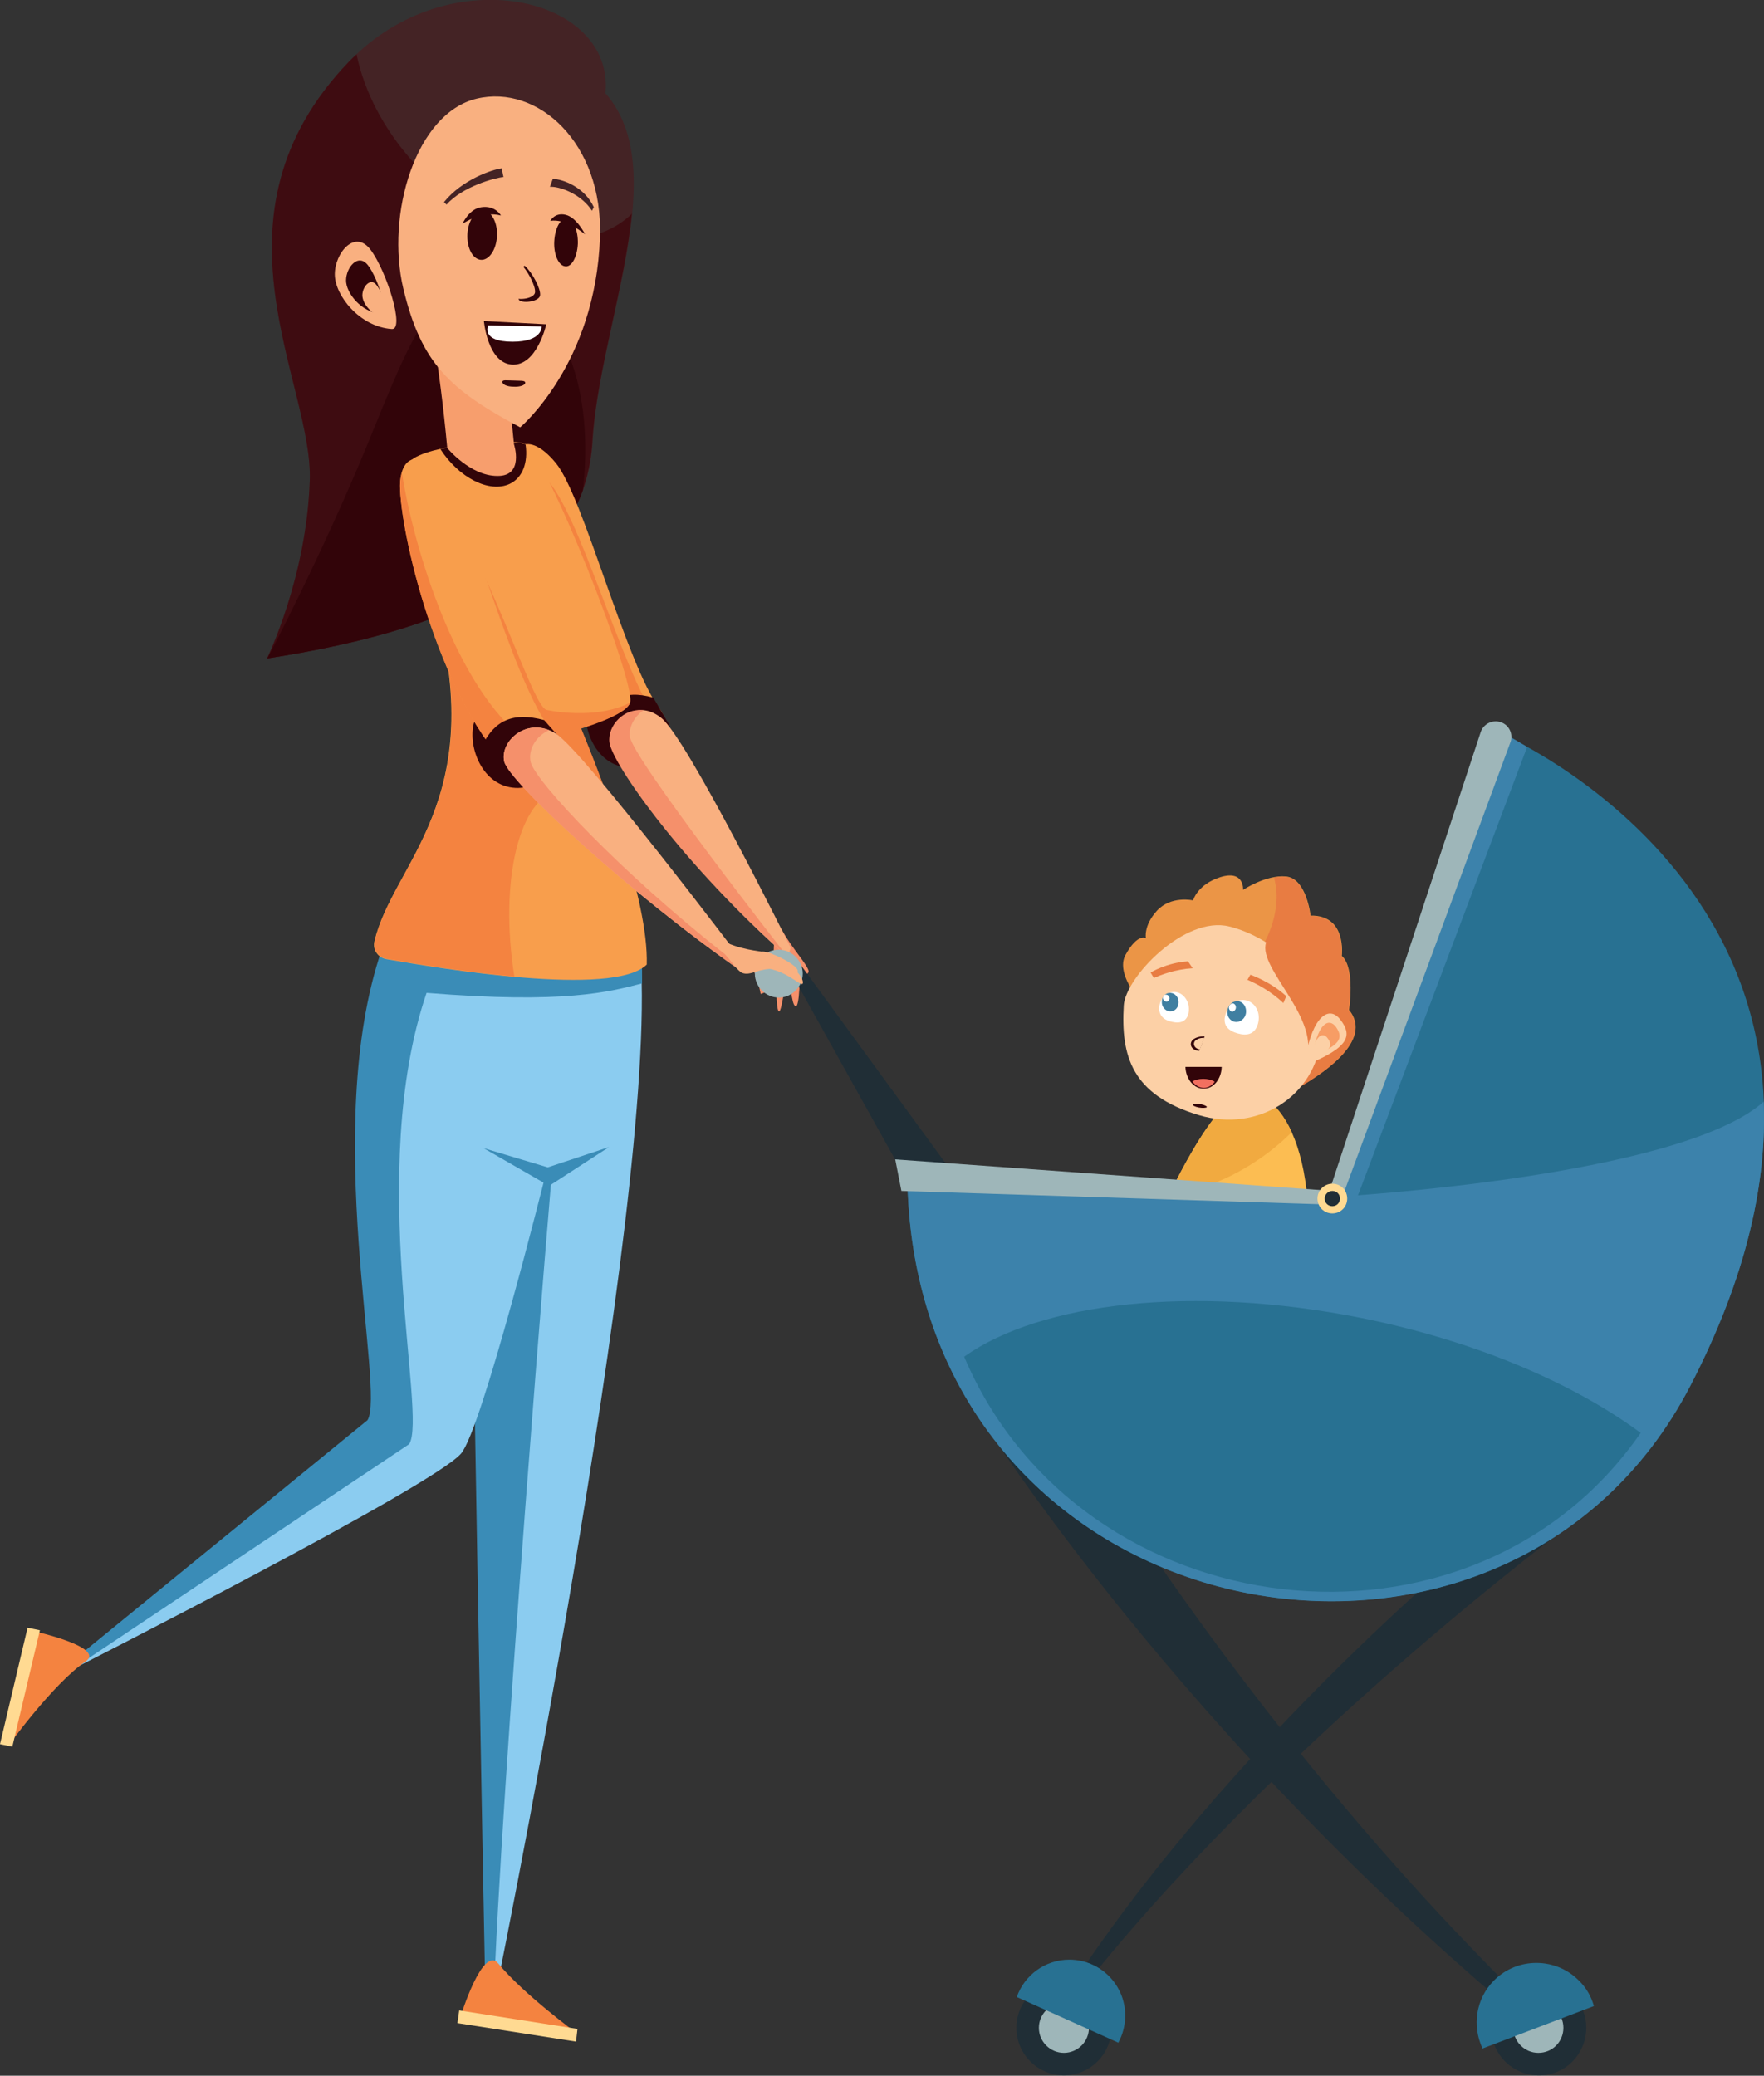 <svg xmlns="http://www.w3.org/2000/svg" xmlns:xlink="http://www.w3.org/1999/xlink" id="Calque_1" x="0px" y="0px" viewBox="0 0 486.3 572.2" style="enable-background:new 0 0 486.3 572.2;" xml:space="preserve"><rect x="0" y="0" width="486.3" height="572.2" fill="#333333" stroke="none"/><style type="text/css">	.st0{fill:#F9F6EA;}	.st1{opacity:0.75;fill:url(#SVGID_1_);}	.st2{fill:#E1E569;}	.st3{fill:#9C894D;}	.st4{opacity:0.75;fill:url(#SVGID_00000139277571021822571460000015583373716898396577_);}	.st5{opacity:0.75;fill:url(#SVGID_00000013166169383740955060000013625589687690169783_);}	.st6{fill:#E0843B;}	.st7{fill:#976341;}	.st8{opacity:0.4;fill:url(#SVGID_00000080916710737629969540000012800997148661605262_);}	.st9{fill:#9BCD73;}	.st10{fill:#779C51;}	.st11{fill:#F5906B;}	.st12{fill:#442325;}	.st13{fill:#3E0C11;}	.st14{fill:#320409;}	.st15{fill:#8BCCF0;}	.st16{fill:#3A8CB7;}	.st17{fill:#F89E4C;}	.st18{fill:#F48340;}	.st19{fill:#F9B080;}	.st20{fill:#F79E6D;}	.st21{fill:#FFDA92;}	.st22{fill:#FFFFFF;}	.st23{fill:#FCBD52;}	.st24{fill:#F1AA40;}	.st25{fill:#202E36;}	.st26{fill:#9EB6B9;}	.st27{fill:#287192;}	.st28{fill:#3C82AB;}	.st29{fill:#EB9546;}	.st30{fill:#E87C42;}	.st31{fill:#FCD0A6;}	.st32{fill:#F79D65;}	.st33{fill:#407FA1;}	.st34{fill:#F27060;}</style><g>	<path class="st0" d="M243.1,1212.7c-54,30.5-97.3,77.8-111.2,139.5c-14.2,62.9,5.9,128.2,50.1,174.6   c43.3,45.5,103.6,71.2,162.5,89.7c70.9,22.3,145.4,31.8,219.6,33.2c76.8,1.5,152.8-6.7,228.9-16.5c39.5-5.1,79-10.1,118.7-12.4   c38.7-2.2,77.4-1.2,116,2.7c75.5,7.6,149.6,24.3,224.6,35.8c71.1,10.9,145,18.2,216.5,6.6c56.9-9.3,111.2-36,151.2-77.8   c19.1-20,34.8-43.2,45.8-68.6c13.5-31.3,17.2-65.8,15.5-99.6c-0.9-16.8-3.1-33.4-6.1-50c-0.8-4.5-7.7-2.6-6.9,1.9   c6.2,34,8.9,69.3,3,103.5c-5.2,30.2-18,58.3-35.9,83.1c-33.2,46.1-83.1,78.4-137.5,93.7c-65.9,18.5-138.4,13.9-205.6,5.6   c-72-8.9-142.9-24.8-214.7-35.2c-35.2-5.1-70.6-9-106.2-9.9c-37.8-1-75.5,1.6-113,5.6c-74.6,7.9-148.5,20.1-223.6,23.5   c-71.8,3.2-144.3,0.2-215-13.5c-63.7-12.3-129.1-32.4-184.3-67.3c-54.1-34.2-95.2-87.5-100.3-152.9c-5-63.8,25.2-124.6,74.5-164.2   c11.7-9.4,24.2-17.5,37.2-24.8C250.8,1216.6,247.2,1210.4,243.1,1212.7L243.1,1212.7z"></path>	<path class="st0" d="M244,1212.3c-62.3,19.7-113.5,71.3-131.8,134.2c-17.7,60.7-2.6,128.7,37.2,177.5   c41.9,51.4,105.1,80.1,167,99.7c82.4,26.1,169.4,36.2,255.7,36.1c73.9-0.1,147.3-9.5,220.7-17.4c72.4-7.8,146.3-16.6,219.1-10.9   c74.5,5.8,144.4,30,215.6,50.9c70.5,20.7,142.4,32.6,215.9,22.6c64.2-8.7,130-32.2,178.8-75.9c55.7-50,76.8-128.9,66.6-201.8   c-2.7-19.5-7.5-38.7-13.6-57.4c-1.4-4.4-8.4-2.5-6.9,1.9c23.7,73.2,23.1,159.1-24.6,223.3c-38.9,52.4-103.3,81.9-165.4,96.3   c-70.3,16.2-142.4,11.7-212-5.7c-67-16.8-131.6-42.2-199.8-54.2c-69.2-12.3-139-8.9-208.7-2.7c-71.6,6.5-143,16.5-214.7,21.5   c-80,5.5-161.2,2.5-240.1-12.3c-71-13.3-145.3-34.9-204.5-77.8c-50.5-36.6-83.2-90.4-86.2-153.3c-3.2-68.1,33.9-132.5,91.4-168.1   c13.2-8.2,27.3-14.7,42.1-19.4C250.3,1217.8,248.4,1210.9,244,1212.3L244,1212.3z"></path></g><g>			<linearGradient id="SVGID_1_" gradientUnits="userSpaceOnUse" x1="478.661" y1="872.62" x2="564.473" y2="872.62" gradientTransform="matrix(0.116 0.993 -0.993 0.116 1280.493 -831.198)">		<stop offset="0" style="stop-color:#6ABD5D"></stop>		<stop offset="1" style="stop-color:#AAD26F"></stop>	</linearGradient>	<path class="st1" d="M446.7-165.7c6.9-5.4,13.1-11.7,18.6-18.5c14.2-3.5,29.9-9.6,38.9-30.7c5.9-14-1.1-31.8-5.7-43.1   c-15.8,11.8-24.1,14.4-31.5,26.9c-7.1,12.1-8.2,32.1-4.3,45.9c-5.2,6.5-10.8,12.6-17,18.1C444.8-166.3,445.8-165,446.7-165.7z"></path>	<g>		<path class="st2" d="M464.9-180.2c-2-14.4,2.5-35,11.9-46c9.4-11.1,18-12.3,35.6-21.2c2.7,11.9,6.5,30.6-1.7,43.4    C497.8-183.7,480.1-181.1,464.9-180.2"></path>	</g>	<path class="st3" d="M508.1-218.3c-1.1,1.1-2.5,1.9-3.8,2.7c-1.4,0.8-2.8,1.5-4.2,2.2c-1.4,0.6-2.9,1.1-4.4,1.6   c-0.6,0.2-1.3,0.4-2,0.5c1.9-3,3.7-5.9,5.4-8.9c0.6-1,1.1-2.1,1.6-3.2c1.5-0.5,3-1.2,4.2-2.2c0.6-0.5,1.2-1.1,1.8-1.6   c0.6-0.6,1.1-1.3,1.7-1.9c0.1-0.1,0-0.3-0.2-0.2c-0.6,0.4-1.3,0.8-2,1.2c-0.7,0.4-1.3,0.8-2,1.2c-0.7,0.4-1.4,0.7-2.1,1   c-0.1,0-0.1,0-0.2,0.1c2.2-4.3,4.2-8.8,5.9-13.3c0.3-0.7-0.8-1-1.1-0.3c-1.9,4.5-4.1,8.9-6.5,13.3c-0.1-0.7-0.2-1.4-0.3-2.1   c-0.3-1.6-0.5-3.2-0.6-4.8c0-0.4-0.7-0.4-0.7,0c0.1,1.6,0.1,3.2,0.2,4.9c0,0.8,0,1.6,0.1,2.3c0,0.4,0,0.8,0.1,1.3   c0,0.3,0,0.5,0.1,0.7c-2.4,4.3-5.1,8.5-7.9,12.5c-0.7-4.7-1.2-9.4-1.1-14.1c0-0.4-0.6-0.4-0.6,0c-0.2,2.7-0.5,5.5-0.4,8.2   c0.1,2.6,0.3,5.3,0.7,7.9c-3.8,5.3-7.9,10.3-12.2,15.1c-0.1-0.8-0.2-1.7-0.2-2.5c-0.1-2.5,0-4.9,0.1-7.4c0.3-5,1-10,2.5-14.8   c0.2-0.5-0.6-0.7-0.8-0.2c-1.7,4.9-3.1,9.8-3.6,15c-0.3,2.6-0.3,5.3-0.2,7.9c0.1,1.2,0.1,2.4,0.3,3.7c0,0.2,0,0.3,0,0.5   c-4.4,4.7-9.1,9.1-13.9,13.1c-5.3,4.4-10.8,8.6-16.6,12.3c-0.9,0.6-0.1,2,0.9,1.5c11.6-6.1,22-14.6,31-24.3c0.1,0,0.1,0,0.2,0   c9.2-2.5,18-6.3,26-11.4c0.4-0.2,0-0.8-0.4-0.6c-7.4,4.1-15.3,7.3-23.4,9.4c4.8-5.4,9.1-11.2,13.1-17.1c1.3-0.3,2.6-0.8,3.8-1.2   c1.6-0.5,3.1-1.1,4.6-1.8c1.5-0.6,2.9-1.4,4.3-2.2c1.4-0.9,2.5-2,3.7-3.1C509.1-218.1,508.5-218.7,508.1-218.3z"></path></g><g>			<linearGradient id="SVGID_00000101081540136767121820000005088206336513660814_" gradientUnits="userSpaceOnUse" x1="5004.926" y1="-186.294" x2="5097.83" y2="-186.294" gradientTransform="matrix(0.269 -0.963 0.963 0.269 -1074.056 4716.899)">		<stop offset="0" style="stop-color:#6ABD5D"></stop>		<stop offset="1" style="stop-color:#AAD26F"></stop>	</linearGradient>	<path style="opacity:0.75;fill:url(#SVGID_00000101081540136767121820000005088206336513660814_);" d="M153.6-232.9   c-9.1,2.6-17.9,6.3-26.3,10.9c-15.7-2.3-33.9-2.7-51.5,14.8c-11.7,11.6-12,32.3-12,45.5c20.7-5.3,30.1-4.6,42.6-14   c12.1-9.2,21.4-28.7,23.2-44.2c7.9-4.4,16-8.2,24.4-11.2C155.1-231.5,154.7-233.3,153.6-232.9z"></path>	<g>		<path class="st2" d="M129.3-225.9c-3.9,15.2-16.9,34-30.8,41.2c-14,7.2-23.1,4.9-44.4,6.6c2.2-13,6-33.3,19.5-42.8    C95-235.9,113.7-231.3,129.3-225.9"></path>	</g>	<path class="st3" d="M70.4-205.5c1.6-0.6,3.3-0.9,4.9-1.1c1.7-0.3,3.4-0.4,5.1-0.4c1.7,0,3.4,0.1,5.1,0.2c0.7,0.1,1.5,0.2,2.2,0.3   c-3.1,2.2-6.2,4.4-9.1,6.7c-1,0.8-2,1.7-3,2.5c-1.7-0.1-3.5,0-5.1,0.4c-0.8,0.2-1.7,0.6-2.5,0.9c-0.8,0.4-1.6,0.8-2.4,1.2   c-0.1,0.1-0.1,0.3,0.1,0.3c0.8-0.2,1.7-0.3,2.5-0.4c0.8-0.2,1.7-0.3,2.5-0.4c0.8-0.1,1.7-0.2,2.5-0.2c0.1,0,0.1,0,0.2,0   c-4,3.5-7.8,7-11.4,10.9c-0.5,0.6,0.4,1.3,1,0.8c3.8-3.8,7.8-7.3,11.9-10.7c-0.2,0.7-0.4,1.5-0.6,2.2c-0.4,1.7-0.8,3.4-1.3,5.1   c-0.1,0.4,0.5,0.7,0.7,0.3c0.6-1.7,1.2-3.3,1.8-4.9c0.3-0.8,0.6-1.6,0.9-2.4c0.2-0.4,0.3-0.9,0.5-1.3c0.1-0.3,0.2-0.5,0.2-0.8   c4.2-3.3,8.6-6.4,13.1-9.3c-1.2,5-2.7,9.9-4.7,14.6c-0.2,0.4,0.4,0.6,0.6,0.3c1.4-2.6,2.8-5.3,3.8-8.1c1-2.7,1.8-5.4,2.5-8.2   c6-3.7,12.1-7.1,18.5-10.1c-0.3,0.9-0.5,1.8-0.8,2.6c-0.9,2.5-2,4.9-3.1,7.3c-2.3,4.9-5.1,9.7-8.5,13.8c-0.4,0.4,0.3,1,0.7,0.5   c3.8-4.2,7.1-8.6,9.8-13.5c1.3-2.5,2.4-5.2,3.4-7.8c0.4-1.2,0.9-2.5,1.2-3.8c0.1-0.2,0.1-0.4,0.2-0.5c6.3-2.9,12.8-5.4,19.3-7.5   c7.1-2.3,14.4-4.2,21.7-5.5c1.2-0.2,0.9-1.9-0.3-1.8c-14.1,1.4-28,5.6-41,11.6c-0.1,0-0.1-0.1-0.2-0.1c-10.2-1.3-20.6-1.1-30.8,0.8   c-0.5,0.1-0.4,0.8,0.1,0.8c9.1-1.1,18.3-1,27.3,0.2c-7,3.5-13.7,7.4-20.1,11.8c-1.4-0.2-2.9-0.3-4.3-0.4c-1.8-0.1-3.6-0.2-5.3-0.1   c-1.7,0-3.5,0.2-5.2,0.5c-1.8,0.3-3.3,1-5,1.6C69.5-206.1,69.9-205.3,70.4-205.5z"></path></g><g>			<linearGradient id="SVGID_00000176026599047723813010000010077472406950369428_" gradientUnits="userSpaceOnUse" x1="1889.796" y1="1755.54" x2="2024.812" y2="1755.54" gradientTransform="matrix(0.275 -0.962 -0.962 -0.275 1445.834 2175.344)">		<stop offset="0" style="stop-color:#6ABD5D"></stop>		<stop offset="1" style="stop-color:#AAD26F"></stop>	</linearGradient>	<path style="opacity:0.75;fill:url(#SVGID_00000176026599047723813010000010077472406950369428_);" d="M377.4-233   c-21.3,27.7-26.3,42.3-48.7,55.1c-21.9,12.5-58.2,13.7-82.6,6c-11.5,9-22.3,18.9-32,29.6c-0.9,1-2.2-0.5-1.4-1.5   c9.6-11.6,20.6-22.1,32.6-31.6c6.6-25.4,17.6-53.6,55.8-69C326.3-254.5,357.6-241.6,377.4-233z"></path>	<g>		<path class="st6" d="M243.2-174.8c24.6,7.5,61.9,5.4,83.9-7.9c22-13.4,26.6-28.1,47.1-56.4c-20.1-8-51.7-20.1-76.4-9.3    C258.5-231.2,249-201.2,243.2-174.8"></path>	</g>	<path class="st7" d="M359-231.3c1.1-0.3,0.7-2.2-0.4-2c-8.4,1.7-16.7,4-24.9,6.5c0.1-0.1,0.1-0.2,0.2-0.3c0.7-1.1,1.5-2.2,2.3-3.2   c0.8-1.1,1.6-2.1,2.5-3.1c1-1.1,1.8-2.2,2.8-3.2c0.2-0.2-0.1-0.5-0.3-0.4c-1.2,0.8-2.5,1.4-3.7,2.3c-1.2,0.9-2.4,1.8-3.5,2.7   c-2.1,1.9-3.6,4.3-5,6.7c-7.9,2.6-15.6,5.6-23.2,9c0.4-1,0.8-2,1.3-2.9c1.2-2.5,2.5-5,4-7.4c1.4-2.4,3.1-4.6,4.8-6.7   c1.8-2.1,3.8-4.5,6-6.2c0.8-0.6-0.1-1.9-0.9-1.3c-2.3,1.7-4.4,3.2-6.3,5.3c-1.9,2.1-3.6,4.5-5.2,6.9c-1.6,2.4-3,5-4.4,7.5   c-1.1,2.1-2.3,4.3-3.3,6.6c-11.7,5.4-22.9,11.5-33.7,18.5c6-13.9,13.8-26.8,23.2-38.7c0.5-0.7-0.4-1.5-1-0.9   c-11.3,12.6-20.4,27-27.4,42.3c-0.1,0.2-0.1,0.4-0.1,0.7c-9.1,6.1-17.8,12.8-26,19.9c-9.4,8.2-17.7,17.2-25.2,27.2   c-1.2,1.6,1,3.5,2.3,2c14.4-16.6,31.5-31.2,49.5-43.7c1.3-0.9,2.6-1.7,3.9-2.6c0.1,0,0.3,0.1,0.4,0.1c2.2,0.6,4.5,1.1,6.7,1.6   c4.5,0.9,9.1,1.6,13.7,1.9c9.2,0.5,18.1-0.5,27.1-2.2c0.9-0.2,0.8-1.6-0.1-1.5c-8.8,1.3-18,1.1-26.8,0.1c-4.3-0.5-8.6-1-12.9-1.9   c-1.3-0.3-2.5-0.6-3.8-0.9c9.6-6.2,19.6-11.9,29.9-17c4.4,1.4,8.9,2.5,13.4,3.4c4.7,0.9,9.5,1.2,14.3,1.5c0.7,0.1,0.9-1,0.2-1.1   c-4.7-0.7-9.2-1.8-13.7-2.9c-3.4-0.8-6.8-1.8-10.2-2.9c6.1-2.9,12.3-5.7,18.6-8.2c1.8-0.7,3.7-1.3,5.5-2c0.2,0.1,0.5,0.1,0.8,0.2   c0.7,0.1,1.4,0.3,2.1,0.5c1.4,0.3,2.8,0.5,4.2,0.8c2.8,0.5,5.7,1,8.5,1.6c0.8,0.2,0.9-1,0.2-1.2c-2.8-0.8-5.5-1.6-8.2-2.5   c-1.1-0.4-2.1-0.7-3.2-1C342.3-226.5,350.5-229.3,359-231.3z"></path></g><g>			<linearGradient id="SVGID_00000073697322804746961540000008323798946451713164_" gradientUnits="userSpaceOnUse" x1="2149.128" y1="-305.009" x2="2308.212" y2="-305.009" gradientTransform="matrix(-0.178 -0.984 0.984 -0.178 1368.701 1962.915)">		<stop offset="0" style="stop-color:#6ABD5D"></stop>		<stop offset="1" style="stop-color:#AAD26F"></stop>	</linearGradient>	<path style="opacity:0.4;fill:url(#SVGID_00000073697322804746961540000008323798946451713164_);" d="M581.4-237.5   c21.7,35,25.9,52.7,50.6,70.3c24.2,17.2,66.6,22.9,96.1,16.7c12.5,11.9,23.9,24.8,34,38.4c0.9,1.2,2.6-0.3,1.8-1.5   c-9.9-14.7-21.6-28.4-34.6-40.9c-4.8-30.6-14.4-64.9-57.4-87.5C643.8-256.8,605.6-245.3,581.4-237.5z"></path>	<g>		<path class="st9" d="M726.4-146.7c-29.5,7.2-73.2,2.3-98.2-14.9c-25-17.2-29.4-34.8-51.7-69.5c24.1-8.1,62.1-20.2,90.5-5.8    C712.2-214.2,721.3-178.1,726.4-146.7"></path>	</g>	<path class="st10" d="M761.9-110.5c-7.1-10.9-15.1-21.2-24.3-30.4c-9.5-9.5-19.6-18.4-30.2-26.6c-0.8-0.6-1.7-1.2-2.5-1.9   c0-0.2,0-0.4-0.1-0.6c-7.3-18.5-17.1-36.1-29.7-51.6c-0.7-0.9-2.2,0.1-1.5,1.1c9.8,14.2,17.9,29.5,23.9,45.7   c-11.9-8.4-24.3-16.1-37.2-23c-0.4-0.9-0.8-1.9-1.2-2.8c-0.7-1.6-1.4-3.2-2.1-4.8c-1.4-3.1-3-6.2-4.6-9.2c-1.6-2.9-3.4-5.7-5.5-8.3   c-1-1.3-2.1-2.6-3.3-3.7c-1.4-1.1-2.8-2.2-4.2-3.3c-1.1-0.9-2.5,0.8-1.4,1.7c1.3,1.1,2.3,2.4,3.3,3.7c1,1.3,2.1,2.5,3,3.7   c2,2.6,3.8,5.5,5.4,8.4c1.6,2.9,2.9,5.9,4.2,9c0.4,0.9,0.7,1.7,1,2.6c-6.1-3.1-12.3-6-18.5-8.7c-2.4-1-4.8-2-7.2-2.9   c-1.5-2.9-3.1-5.7-5.4-8c-1.2-1.2-2.5-2.2-3.8-3.2c-1.4-1.1-3-1.9-4.5-3c-0.3-0.2-0.8,0.1-0.5,0.5c1.1,1.3,1.9,2.7,2.9,4   c1,1.3,1.9,2.6,2.8,4c0.7,1.1,1.4,2.1,2,3.3c-9.1-3.4-18.4-6.3-27.9-8.7c-1.6-0.4-2.4,2.3-0.9,2.8c9.6,2.9,19,6.5,28.3,10.4   c-1.3,0.3-2.5,0.6-3.8,1c-3,0.9-6.1,1.6-9.2,2.3c-1,0.2-0.9,1.8,0.2,1.7c3.1-0.5,6.2-0.9,9.4-1.2c2.9-0.3,5.7-0.7,8.5-1.1   c0.1,0,0.1,0,0.2,0c0.2,0,0.4,0,0.6-0.1c0,0,0,0,0,0c8.9,4,17.7,8.5,26.3,13.2c-3.6,0.9-7.3,1.8-10.9,2.4c-5.5,1-10.9,2.2-16.5,2.7   c-1,0.1-0.9,1.6,0.2,1.6c5.7,0,11.5,0,17.2-0.7c5.2-0.7,10.4-1.7,15.4-2.9c1.6,0.9,3.1,1.8,4.7,2.7c9.7,5.8,19.2,12,28.4,18.7   c-7,1.2-14,1.9-21.1,2.2c-9.6,0.5-19.6,0.1-29.1-1.8c-1.3-0.3-1.6,1.8-0.3,2.1c9.9,2.5,19.6,4.3,29.9,4.6   c8.9,0.3,17.8-0.9,26.5-2.8c10.6,8,20.8,16.7,30.4,25.9c10.3,10,20.4,20.4,29.2,31.7C760.1-105.8,763.5-108.1,761.9-110.5z"></path></g><g>	<path class="st11" d="M207.2,266.3c1.8,3.5,2.5,7.7,2.5,7.7l4.1-1.5l-2.8-7.1L207.2,266.3z"></path>	<g>		<path class="st11" d="M213.4,256.6c0.1,4.5-0.3,6.5-0.1,7.6c0.2,1.1,0.2,4.6,1.6,5.3c1.4,0.7,8.4,0,8-1.9c-0.4-1.8-4.4-6-7.2-11    C213.8,253.4,213.4,256.6,213.4,256.6z"></path>		<path class="st11" d="M213.9,266.4c0.2,3-0.1,11.7,0.8,12.4c0.9,0.6,2.2-11.3,2.2-11.3L213.9,266.4z"></path>		<path class="st11" d="M216.9,267.4c1.1,2.9,1.2,9.5,2.4,10c1.2,0.5,1.2-9.4,1.2-9.4L216.9,267.4z"></path>		<path class="st11" d="M217.6,265.6c2.1,2.2,4.2,9.4,5.6,9.6c1.5,0.2-1.8-10-1.8-10L217.6,265.6z"></path>	</g>	<path class="st12" d="M73.7,181.5c58.6-9,87.8-27.6,89.7-59.9c1.9-32.2,22.1-74.8,3.5-95.9c2.6-26.6-43-37.4-70.6-8.8   c-41.2,42.8-9.9,88.7-10.9,115.6C84.6,159.3,73.7,181.5,73.7,181.5z"></path>	<path class="st13" d="M173.8,59.3C160,72,133.5,65.9,114.6,45.4C105.9,36,100.4,25.2,98.3,15c-0.7,0.6-1.3,1.2-2,1.9   c-41.2,42.8-9.9,88.7-10.9,115.6c-0.9,26.8-11.8,49-11.8,49c58.6-9,87.8-27.6,89.7-59.9c1.2-19.5,9-42.9,10.9-62.9   C174.2,58.9,174,59.1,173.8,59.3z"></path>	<path class="st14" d="M138.8,78.7C120.7,72.2,113,94,101.5,122c-12.8,31.2-27.8,59.5-27.8,59.5c49.9-7.7,78.4-22.3,87-46.4   C163.8,107.8,155.7,84.8,138.8,78.7z"></path>	<path class="st15" d="M176.6,263.8c4.8,68.1-41,290.9-41,290.9h-1.7c0,0-2.5-227.7-1.8-236.4c0.7-8.6,15.7-45.9,15.7-45.9   L176.6,263.8z"></path>	<path class="st16" d="M152.9,314.9c0.8-7,1.7-34.2,6.5-46l-11.5,3.4c0,0-17.1,35.4-17.8,44.1c-0.7,8.6,3.8,238.2,3.8,238.2h1.7   c0,0,0.2-0.9,0.5-2.6C137.8,496.9,152,322.8,152.9,314.9z"></path>	<path class="st15" d="M19.5,460.4c0,0,99.8-50.6,107.6-59.7c5.8-6.7,23.3-76.9,23.3-76.9l14-6l5-59.4c0,0-26.6-16.7-60.1,3.8   c-16.8,49.3,1.5,124.2-3.5,131.9l-87.1,64.9L19.5,460.4z"></path>	<path class="st16" d="M18.7,458.9l0.8,1.5l93.3-62.3c5.1-7.8-12-75.1,4.8-124.4c38.2,3.1,50.4-0.3,59.4-2.6l0-10.7   c0,0-38.2-19-71.8,1.5c-16.8,49.3,1.2,121.8-3.9,129.6L18.7,458.9z"></path>	<path class="st17" d="M169.6,209.1c-16.6-18.8-28.4-62.5-29-77.8c-0.4-8.7,5-12.9,12.6-3.7c7.6,9.1,19.4,55.4,28.6,67.7   C188.5,204.4,169.6,209.1,169.6,209.1z"></path>	<path class="st18" d="M180.9,198c-9.2-12.4-21.5-58.1-30.6-66.2c-6.2-5.6-7.6-7.9-9.5-4.3c-0.2,1.1-0.3,2.4-0.3,3.8   c0.7,15.3,12.4,59,29,77.8c0,0,9.6-2.4,12.7-7.1C182.4,200.7,182,199.4,180.9,198z"></path>	<path class="st14" d="M173.3,211.6c-9.2-0.5-13.1-11.3-11.5-17.7c1.7-6.5,11.7,2.9,11.7,2.9C180.2,203.7,181.6,212,173.3,211.6z"></path>	<path class="st14" d="M184.6,200l-4.5-7.7c-8.6-2.4-12.5,0.8-15.9,7.6l5.5,6.1L184.6,200z"></path>	<path class="st19" d="M217.1,263.8c-27.9-24.5-46.8-52.8-47.5-58.8c-0.7-6,5.5-12.8,12.7-7.1c7.2,5.7,35.7,63.4,35.7,63.4   L217.1,263.8z"></path>	<path class="st11" d="M173.6,202.9c-0.2-2.7,1.4-5.5,3.8-7.1c-5.4-0.7-9.9,4.2-9.4,8.8c0.7,6,21.1,34.7,49.1,59.1   C217.1,263.8,174,208.7,173.6,202.9z"></path>	<path class="st17" d="M178.3,265.9c-9.2,9.1-57.4,1-71.8-1.5c-2.3-0.4-3.8-2.6-3.3-4.8c5-21.7,32.1-38.9,16.4-93.9l34.3,20.4   C166.8,215.7,178.8,248.2,178.3,265.9z"></path>	<path class="st18" d="M154.4,217.6c5.2-1,10.8,2.7,15.7,9.5c-4.4-13.2-10.2-27.4-16.1-41.1l-34.3-20.4c15.7,55-11.4,72.3-16.4,93.9   c-0.5,2.2,1,4.4,3.3,4.8c6.8,1.2,21.1,3.6,35.2,4.9C137.6,242.8,143.1,219.8,154.4,217.6z"></path>	<path class="st17" d="M112.6,127.9c-3.9,10.8,24,74.5,28.9,75.4c4.9,1,30.5-4.3,32.2-9.6c1.8-5.2-23.5-69.9-29.4-71.5   C138.3,120.6,114.2,123.3,112.6,127.9z"></path>	<path class="st18" d="M150.7,195.7c-4.8-1-19.7-55.7-38.1-67.8c-3.9,10.8,22.8,75.7,27.7,76.6c4.9,1,31.6-5.5,33.4-10.8   c0,0,0,0,0,0C165.5,197.9,154.5,196.5,150.7,195.7z"></path>	<path class="st14" d="M144.9,122.6c-0.2-0.2-0.4-0.3-0.6-0.3c-3.8-1-14.9-0.3-22.9,1.5c5.1,7.9,13.5,12.2,19.1,9.6   C144.1,131.7,145.6,127.5,144.9,122.6z"></path>	<path class="st20" d="M141.7,122.5l-3.5-34.9L117.7,82c0,0,3.5,18.6,5.6,41.5c0,0,6.3,7.7,13.8,7.7   C144.6,131.3,141.7,122.5,141.7,122.5z"></path>	<path class="st14" d="M142.1,217.2c-9.2-0.5-13.1-11.3-11.5-17.7c1.7-6.5,11.7,2.9,11.7,2.9C149,209.3,150.5,217.6,142.1,217.2z"></path>	<path class="st17" d="M141.5,212.8c-19.5-18.6-30.5-62.7-31.2-77.9c-0.4-8.7,4.9-12.3,12.4-2.5c7.5,9.8,17.2,51.6,28.8,68.5   C157.8,210.2,141.5,212.8,141.5,212.8z"></path>	<path class="st18" d="M151.5,201c-0.7-1-10.3-0.1-10.3-0.1c-17-16.2-27.5-51.6-30.4-70.6c-0.4,1.3-0.6,2.9-0.5,4.7   c0.6,15.2,11.7,59.3,31.2,77.9C141.5,212.8,157.8,210.2,151.5,201z"></path>	<path class="st14" d="M154.7,203.8l-4.7-5.3c-8.6-2.3-13.6,0.1-17,6.9l5.5,6.1L154.7,203.8z"></path>	<path class="st19" d="M204.5,267.8c-30.5-21.2-64.2-52.3-65.5-57.9c-1.2-5.6,6.4-12.6,14.2-7.7c7.8,4.9,51.9,63.3,51.9,63.3   L204.5,267.8z"></path>	<path class="st11" d="M146.3,210.1c-0.8-3.4,1.5-7.3,5.1-8.8c-7.1-2.9-13.6,3.4-12.4,8.6c1.2,5.6,35,36.7,65.5,57.9l-4.7-4.8   C171.4,240.7,147.6,215.4,146.3,210.1z"></path>	<path class="st18" d="M158.9,560.4l-31.9-4.6c0,0,6.1-19.8,10.4-14.5C144.3,549.7,158.9,560.4,158.9,560.4z"></path>	<polygon class="st21" points="159.2,559.3 126.6,554.2 126.1,557.7 158.8,562.8  "></polygon>	<path class="st18" d="M2.4,481.1l7.1-31.4c0,0,19.7,4.4,14.1,8.3C14.6,464.2,2.4,481.1,2.4,481.1z"></path>	<polygon class="st21" points="3.4,481.5 11,449.4 7.6,448.7 0,480.8  "></polygon>	<g>		<path class="st19" d="M143.4,117.8c-19.5-10.4-27.3-17.7-32.2-38.2c-4.9-20.5,3.4-48.4,20.2-52.4c16.8-4,34.9,12.1,34,38.2    C164.2,100.4,143.4,117.8,143.4,117.8z"></path>		<path class="st19" d="M108,90.7c-8.8-0.6-15.7-9.2-15.7-15.1c0-5.8,5.5-12.6,9.9-6.7C106.6,74.8,111.7,91,108,90.7z"></path>		<path class="st14" d="M105,86.5c-5.4-0.4-9.6-5.7-9.6-9.2c0-3.6,3.4-7.7,6.1-4.1C104.2,76.7,107.3,86.6,105,86.5z"></path>		<path class="st19" d="M106.3,87.5c-3.6-0.3-6.4-3.7-6.4-6.1c0-2.4,2.3-5.1,4-2.7C105.7,81,107.8,87.6,106.3,87.5z"></path>		<g>			<path class="st14" d="M133.4,88.5l17.2,0.9c0,0-2.6,11.7-9.6,11.1C134.4,99.9,133.4,88.5,133.4,88.5z"></path>			<path class="st22" d="M134.6,89.7l14.7,0.3c0,0,0.4,4.2-8,4.2C132.4,94.2,134.6,89.7,134.6,89.7z"></path>			<path class="st14" d="M129,63.2c0.6-3.4,2.7-5.7,4.8-5.1c2.2,0.7,3.7,4.3,3.1,8.1c-0.6,3.9-3,6.2-5.2,5.2     C129.5,70.4,128.4,66.7,129,63.2z"></path>			<path class="st14" d="M152.8,66.5c0.2-3.5,1.6-6.3,3.4-6.2c1.8,0.1,3.2,3.1,3.1,6.9c-0.2,3.8-1.8,6.6-3.6,6.2     C153.9,73.1,152.6,70,152.8,66.5z"></path>			<path class="st14" d="M161.3,64.6c0,0-5.3-4.5-9.6-3.7c0,0,1.2-2.4,4.2-1.7C159,59.9,161.3,64.6,161.3,64.6z"></path>			<path class="st14" d="M127.5,61.7c0,0,5.2-3.7,10.6-2.3c0,0-1.5-2.8-5.3-2.3C129.3,57.5,127.5,61.7,127.5,61.7z"></path>			<g>				<path class="st12" d="M163.2,58.1l0.5-1c-2.5-5.5-8.5-7.7-11.3-7.8l-0.8,2.2C154,51.3,160.1,53.3,163.2,58.1z"></path>			</g>			<g>				<path class="st12" d="M123.1,56.4c4.4-5,13.4-7.4,15.7-7.6l-0.5-2.4c-2.5,0.3-10.9,3.1-15.9,9.3L123.1,56.4z"></path>			</g>			<path class="st14" d="M138.5,105.3c0-0.7,1.3-0.4,3.1-0.4c1.7,0.1,3.2-0.1,3.2,0.6c0,0.7-1.5,1.2-3.2,1.1     C139.8,106.6,138.5,106,138.5,105.3z"></path>			<path class="st14" d="M144.7,73.3c2.1,1.9,4.4,6.3,4.2,8.1c-0.2,1.7-4.5,2.3-5.7,1.4S144,72.6,144.7,73.3z"></path>			<path class="st19" d="M143.3,72.5c2.1,1.9,4.4,6.3,4.2,8.1c-0.2,1.7-4.5,2.3-5.7,1.4C140.7,81.1,142.6,71.8,143.3,72.5z"></path>		</g>	</g>	<polygon class="st16" points="151.4,326.9 167.9,316.2 151,321.8 133.3,316.5  "></polygon>	<g>		<path class="st23" d="M342.1,301.7c-6.5,2.7-16.2,16.4-32.8,56.9l50.5-1C365.2,309.8,348.6,298.9,342.1,301.7z"></path>		<path class="st24" d="M342.1,301.7c-4.6,1.9-10.7,9.2-19.6,27.3c6.8-0.4,15.2-3.3,23.3-8.6c3.9-2.5,7.4-5.4,10.3-8.3    C351.8,302.6,345.6,300.2,342.1,301.7z"></path>		<path class="st25" d="M411.4,421.1c0,0-72.3,58-118.5,130.1l2.6,0.7c54.3-70.2,138.3-132.3,138.3-132.3L411.4,421.1z"></path>		<path class="st25" d="M269,388.8c0,0,56.4,91,157.3,173.2l3.1-1.4C337.8,474,282,371.9,282,371.9L269,388.8z"></path>		<path class="st25" d="M437.3,559c0-7.3-5.9-13.1-13.1-13.1c-7.3,0-13.1,5.9-13.1,13.1c0,7.3,5.9,13.1,13.1,13.1    C431.4,572.2,437.3,566.3,437.3,559z"></path>		<circle class="st25" cx="293.3" cy="559" r="13.1"></circle>		<path class="st26" d="M300.2,559c0-3.8-3.1-6.9-6.9-6.9c-3.8,0-6.9,3.1-6.9,6.9s3.1,6.9,6.9,6.9    C297.1,565.9,300.2,562.8,300.2,559z"></path>		<path class="st26" d="M431,559c0-3.8-3.1-6.9-6.9-6.9c-3.8,0-6.9,3.1-6.9,6.9s3.1,6.9,6.9,6.9C428,565.9,431,562.8,431,559z"></path>		<path class="st27" d="M250.1,322.3l117.7,8.8l44.5-129.6c0,0,120.8,50.4,53.8,180.3C414.1,482.6,250.1,450.7,250.1,322.3z"></path>		<path class="st28" d="M368.4,329.9c0,0-83-4.2-118.2-2.7c4.1,124.3,164.6,154.2,215.9,54.6c15.6-30.2,21-56.1,20.1-78.1    C462.8,324.6,368.4,329.9,368.4,329.9z"></path>		<polygon class="st28" points="371.4,337.4 421,205.9 412.6,200.9 368.2,335.1   "></polygon>		<path class="st27" d="M308.3,563.1c1.2-2.2,1.9-4.8,1.9-7.5c0-8.5-6.9-15.4-15.4-15.4c-6.7,0-12.4,4.3-14.5,10.3L308.3,563.1z"></path>		<path class="st27" d="M439.4,553c-0.7-2.6-2.1-5.1-4.2-7.1c-6.4-6.4-16.9-6.4-23.3,0c-5.1,5.1-6.1,12.6-3.2,18.8L439.4,553z"></path>		<polygon class="st25" points="250.7,326.7 218.2,268.4 220.6,265.8 263.7,324.8   "></polygon>		<path class="st26" d="M208.1,268.4c0,3.6,3,6.6,6.6,6.6c3.6,0,6.6-3,6.6-6.6c0-3.6-3-6.6-6.6-6.6    C211,261.8,208.1,264.7,208.1,268.4z"></path>		<path class="st26" d="M368.7,333.6l47.7-129c0.8-2.2-0.3-4.7-2.6-5.5l0,0c-2.3-0.8-4.8,0.4-5.6,2.7l-42.7,129.5L368.7,333.6z"></path>		<polygon class="st26" points="368.8,328.4 246.8,319.6 248.5,328.3 367.8,332.1   "></polygon>		<g>			<path class="st29" d="M355.3,301.3c16.7-9,21.5-16.9,16.6-22.9c0,0,1.8-11.6-2-14.9c0,0,1.5-11.3-8.6-11.1c0,0-1.1-10.3-6.8-10.8     c-5.5-0.5-11.8,3.7-11.8,3.7s0.4-5.6-6.3-3.5c-6.3,2-7.5,6.4-7.5,6.4s-6.1-1.4-10,2.9c-3.7,4.1-3,7.5-3,7.5s-2.3-1.4-5.6,4.6     c-3.2,5.7,5.7,14.8,5.7,14.8L355.3,301.3z"></path>			<path class="st30" d="M339.6,271.1c9.8-8.5,14.2-20.4,11.6-29.2c1.1-0.2,2.1-0.3,3.2-0.2c5.7,0.5,6.8,10.8,6.8,10.8     c10.1-0.2,8.6,11.1,8.6,11.1c3.8,3.3,2,14.9,2,14.9c4.9,6,0,13.9-16.6,22.9l-35.8-21.2C326.1,279.6,333.3,276.5,339.6,271.1z"></path>			<path class="st31" d="M364.3,285.8c-1.6,16.4-17.5,26.5-33.8,21.6c-18.6-5.6-21.5-16.4-20.7-30.2c0.4-7.7,16.8-24.9,29.1-21.8     C351.1,258.4,365.7,270.6,364.3,285.8z"></path>			<path class="st30" d="M360.5,290.5c2.1-12-15.8-25.5-10.8-31.9c5-6.4,16.5,9.2,18,16.8C369.1,283,360.5,290.5,360.5,290.5z"></path>			<path class="st31" d="M362.8,292.4c9-4.1,9.9-7.1,6.8-11.2c-3.1-4.2-7.7-1.2-9.7,10.4C359.5,294.6,362.8,292.4,362.8,292.4z"></path>			<path class="st32" d="M363.9,290.3c5.8-2.6,6.3-4.5,4.4-7.2c-2-2.7-4.9-0.8-6.2,6.7C361.8,291.7,363.9,290.3,363.9,290.3z"></path>			<path class="st31" d="M362.9,291.3c4.1-1.9,4.5-3.2,3.1-5.1c-1.4-1.9-3.5-0.6-4.4,4.7C361.4,292.3,362.9,291.3,362.9,291.3z"></path>			<g>				<path id="XMLID_00000030482111112424272170000004001177800038058372_" class="st22" d="M337.8,279.8c0.8-2.9,3.4-4.7,5.9-4      c2.5,0.7,3.9,3.5,3.1,6.4c-0.8,2.9-3,3.4-5.5,2.7C338.7,284.2,337,282.7,337.8,279.8z"></path>				<path id="XMLID_00000002347296331530619170000006870674728469641360_" class="st33" d="M338.4,278.5c0.2-1.6,1.6-2.7,3-2.5      c1.4,0.2,2.3,1.7,2.1,3.2c-0.2,1.6-1.6,2.7-3,2.5C339.1,281.5,338.1,280.1,338.4,278.5z"></path>				<path id="XMLID_00000181775750519159216180000008450568508789804424_" class="st22" d="M338.8,277.6c0.1-0.6,0.6-1,1.1-1      c0.5,0.1,0.9,0.6,0.8,1.3c-0.1,0.6-0.6,1-1.1,1C339.1,278.7,338.7,278.2,338.8,277.6z"></path>				<path id="XMLID_00000125563794163549265340000011726386189664745092_" class="st22" d="M319.6,277.4c0.4-2.6,2.5-4.3,4.7-3.9      c2.2,0.4,3.8,2.9,3.4,5.5c-0.4,2.6-2.3,3.2-4.5,2.7C321,281.3,319.3,280,319.6,277.4z"></path>				<path id="XMLID_00000147199853994958740210000017129976247272832435_" class="st33" d="M320.3,276.1c0-1.4,1.1-2.5,2.4-2.4      c1.3,0.1,2.3,1.3,2.2,2.7c0,1.4-1.1,2.5-2.4,2.4C321.2,278.7,320.2,277.5,320.3,276.1z"></path>				<path id="XMLID_00000012454996265616832780000011486632962154252416_" class="st22" d="M320.6,275.1c0-0.5,0.4-1,0.9-0.9      c0.5,0,0.9,0.5,0.9,1c0,0.5-0.4,1-0.9,0.9C321,276.1,320.6,275.6,320.6,275.1z"></path>				<path id="XMLID_00000049199439316825818070000000880835121386265004_" class="st14" d="M329.3,286.3c1.2-0.7,2.8-0.6,2.8-0.6      l-1.5,4C327.9,289.5,327.7,287.1,329.3,286.3z"></path>				<path id="XMLID_00000137134103230478960210000003385938210753248146_" class="st31" d="M329.9,286.6c0.9-0.6,2.1-0.5,2.1-0.5      l-1.2,3.2C328.9,289,328.7,287.2,329.9,286.6z"></path>				<path class="st14" d="M326.8,294.1h10c-0.1,3.3-2.2,6-4.9,6C329.2,300.2,326.9,297.5,326.8,294.1z"></path>				<path class="st34" d="M328.7,298.1c0.8-0.4,1.8-0.7,3-0.7c1.2,0,2.4,0.3,3.2,0.8c-0.8,1-1.8,1.7-3,1.7      C330.6,299.9,329.5,299.2,328.7,298.1z"></path>				<path class="st14" d="M328.9,304.5c0.2-0.2,1.1-0.3,2.2-0.1c1,0.2,1.7,0.6,1.6,0.8c-0.2,0.2-1.1,0.3-2.2,0.1      C329.4,305.1,328.7,304.7,328.9,304.5z"></path>				<path class="st30" d="M353.8,276.5c-3.5-3.3-7.5-5.4-9.9-6.4l0.8-1.4c0,0,5.4,1.8,9.9,5.9L353.8,276.5z"></path>				<path class="st30" d="M328.8,266.9c-4.8,0.3-8.7,1.8-10.7,2.7l-0.9-1.5c0,0,4.3-2.7,10.3-3.1L328.8,266.9z"></path>			</g>		</g>		<path class="st21" d="M363.2,330.4c0,2.3,1.8,4.1,4.1,4.1c2.3,0,4.1-1.8,4.1-4.1c0-2.3-1.8-4.1-4.1-4.1    C365,326.3,363.2,328.2,363.2,330.4z"></path>		<path class="st25" d="M365.2,330.4c0,1.2,0.9,2.1,2.1,2.1c1.2,0,2.1-0.9,2.1-2.1s-0.9-2.1-2.1-2.1    C366.1,328.3,365.2,329.3,365.2,330.4z"></path>		<path class="st27" d="M265.8,374c32,75.4,139.8,88.4,186.5,21c-18.5-13.7-45.7-25.4-77.1-31.7C329,354.1,286.8,359,265.8,374z"></path>	</g>	<g>		<path class="st19" d="M198.5,261.2c2.8,3.5,5,6.6,6.1,7c2.4,0.9,4.6-1.4,9.1-1.1c1.6,0.1,0.6-3.6-1.1-4.2c-1.8-0.7-7-0.7-12.2-3    C196.9,258.4,198.5,261.2,198.5,261.2z"></path>		<path class="st19" d="M209.2,266.8c7-0.2,11.7,5.5,12.1,4.3c0.6-1.5-3.8-6.9-9.8-7L209.2,266.8z"></path>		<path class="st19" d="M208.1,265.2c3-0.6,10.1,3.6,11.4,3c2.5-1.2-6.8-5.9-9.3-5.9L208.1,265.2z"></path>	</g></g></svg>